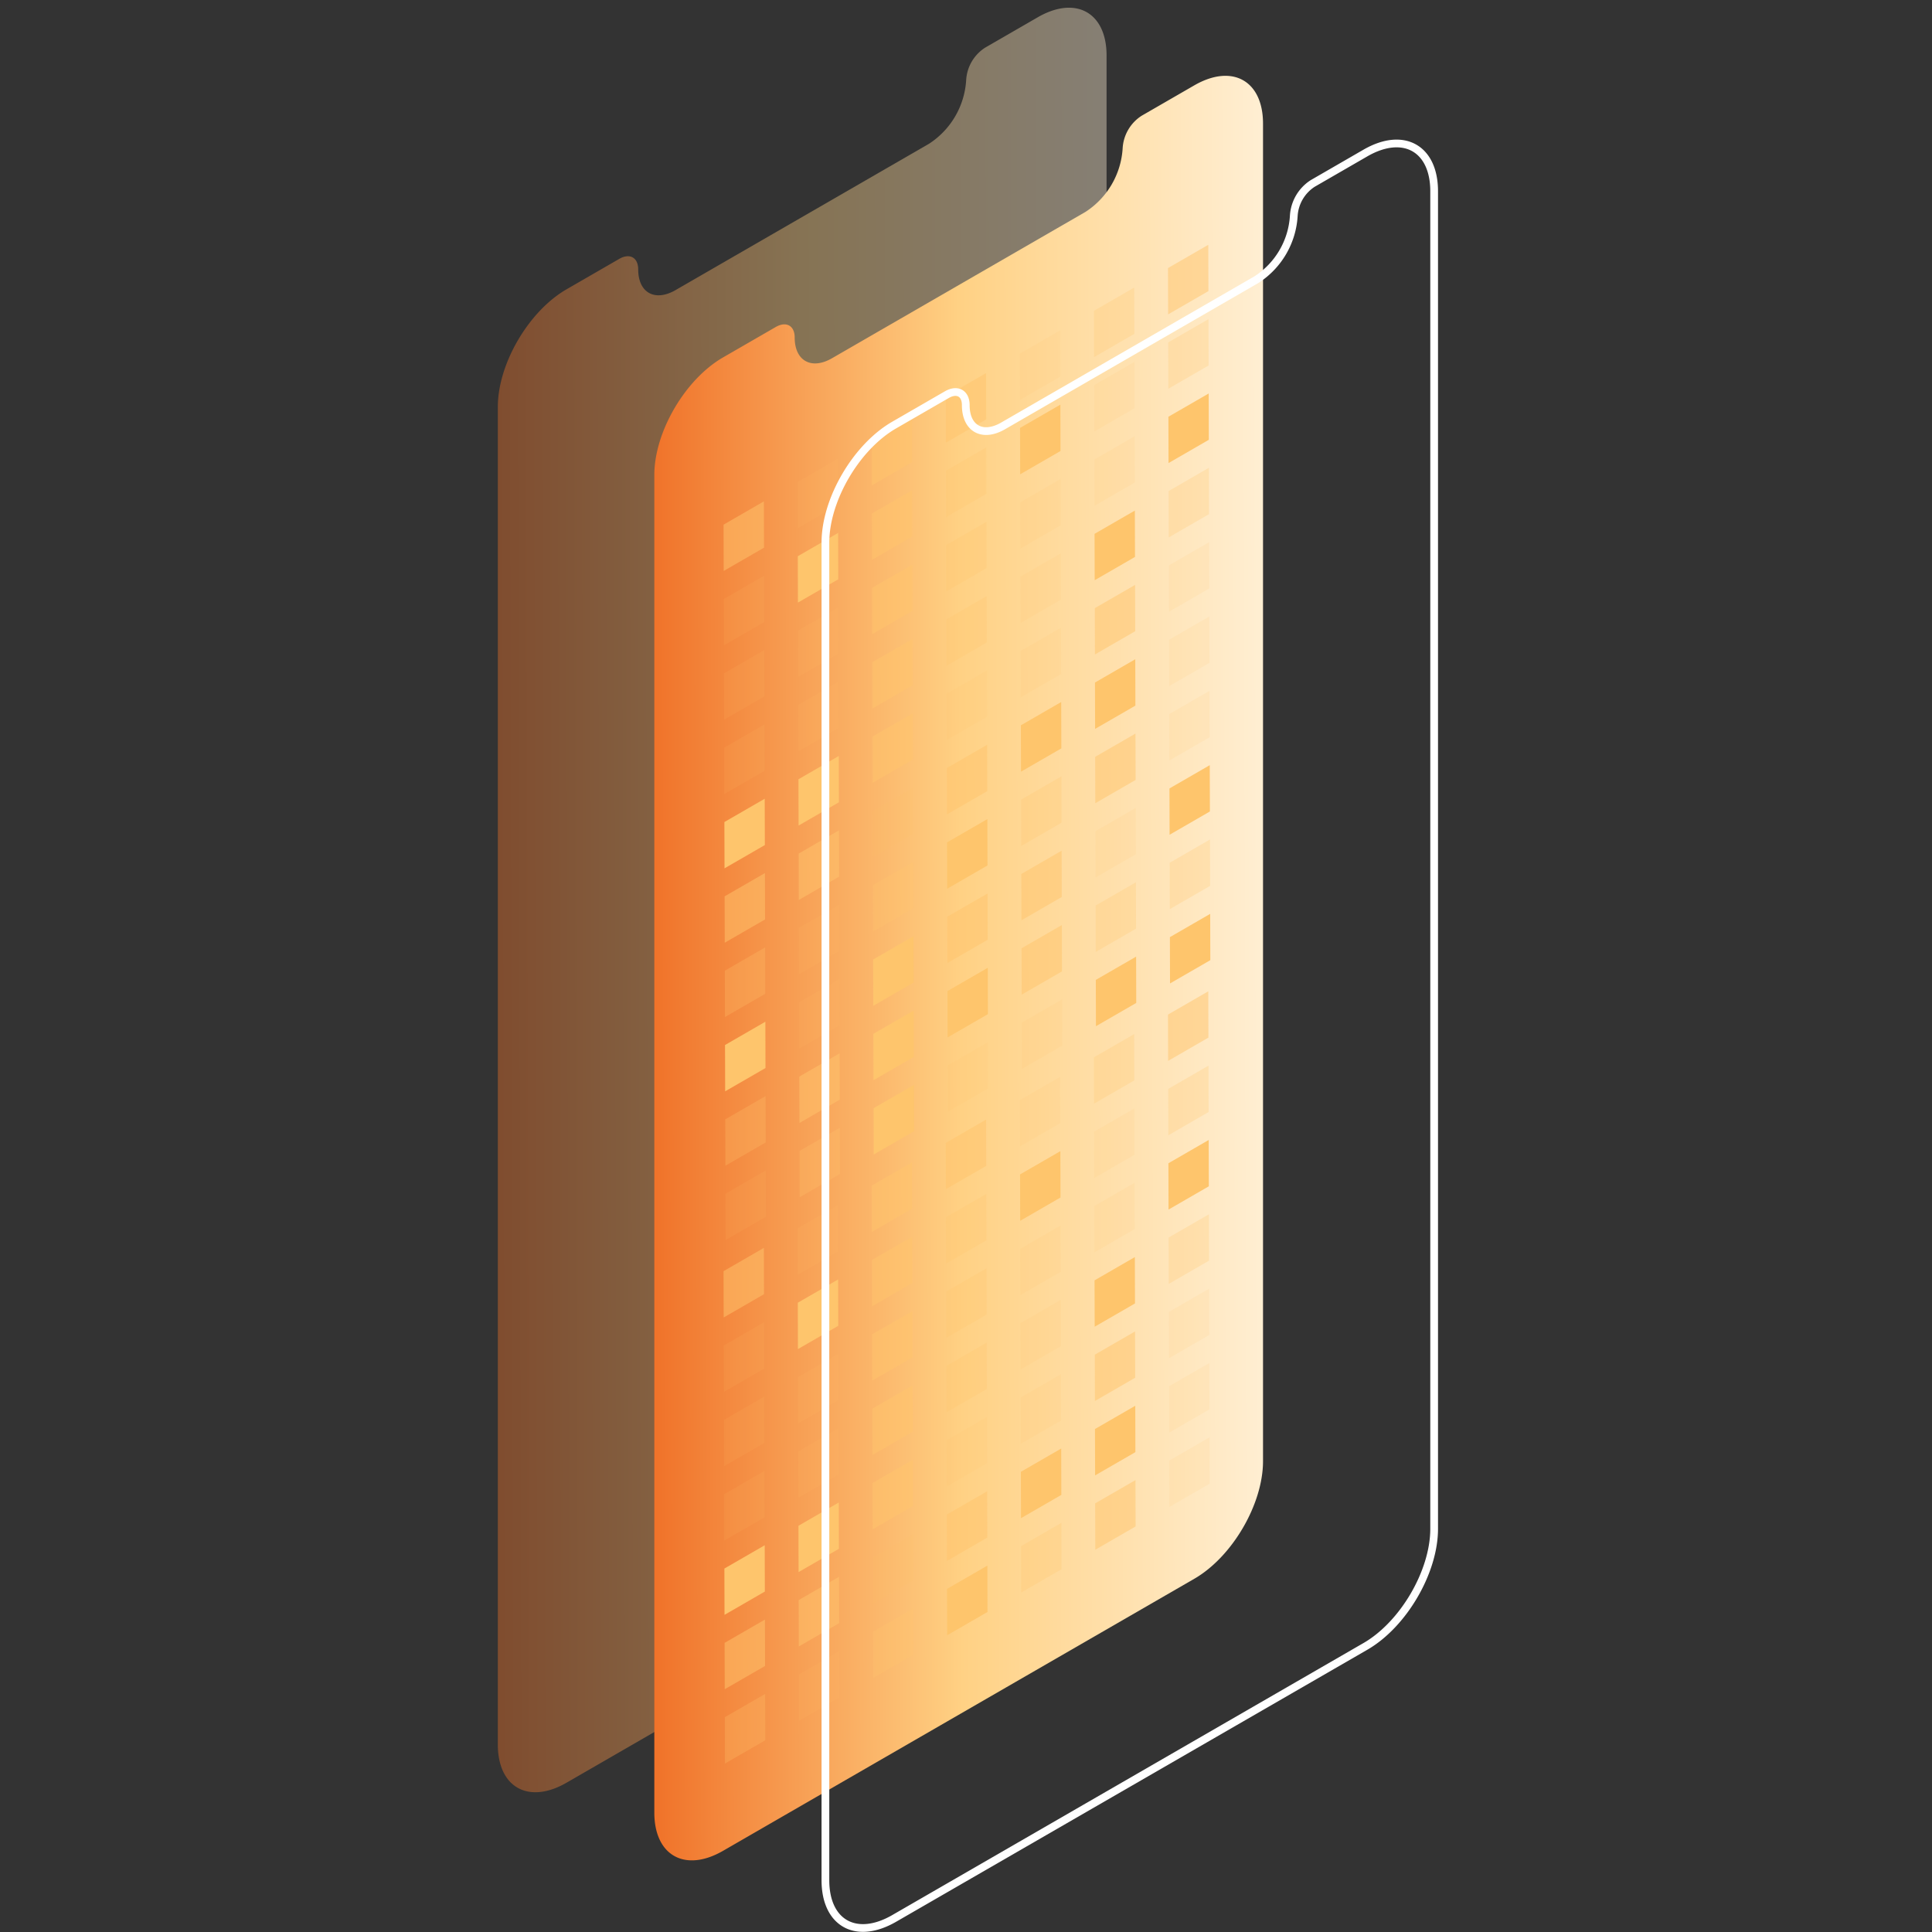 <svg xmlns="http://www.w3.org/2000/svg" xmlns:xlink="http://www.w3.org/1999/xlink" width="250" height="250.02" viewBox="0 0 250 250.02">
  <rect x="0" y="0" width="250" height="250.02" fill="#333333" stroke="none"/>
  <defs>
    <linearGradient id="linear-gradient" x1="1.283" y1="0.585" x2="-0.034" y2="0.595" gradientUnits="objectBoundingBox">
      <stop offset="0" stop-color="#fff"/>
      <stop offset="0.591" stop-color="#ffd184"/>
      <stop offset="1" stop-color="#ef6c23"/>
    </linearGradient>
  </defs>
  <g id="iOS_App_Development_icon" data-name="iOS App  Development_icon" transform="translate(-823.5 -1279.559)">
    <rect id="Rectangle_18204" data-name="Rectangle 18204" width="250" height="250" transform="translate(823.5 1279.559)" fill="#fff" opacity="0"/>
    <g id="Group_13953" data-name="Group 13953" transform="translate(758.035 -29.811)">
      <path id="_02" data-name="02" d="M235.1,52.129V225.215c0,5.567-3.983,12.379-8.9,15.215l-60.975,35.2c-4.913,2.836-8.895.623-8.895-4.944V97.6c0-5.566,3.982-12.379,8.895-15.216l6.82-3.937c1.352-.78,2.448-.171,2.448,1.361h0c0,3.025,2.164,4.222,4.828,2.684l32.789-18.93a10.563,10.563,0,0,0,4.823-8.255h0a5.359,5.359,0,0,1,2.448-4.187l6.819-3.937C231.115,44.349,235.1,46.562,235.1,52.129Z" transform="translate(-26.446 1264.42)" opacity="0.408" fill="url(#linear-gradient)"/>
      <path id="_03" data-name="03" d="M249.348,62.129V235.216c0,5.566-3.982,12.378-8.895,15.215l-60.975,35.2c-4.913,2.836-8.895.623-8.895-4.944V107.6c0-5.567,3.982-12.379,8.895-15.215l6.82-3.937c1.352-.781,2.448-.171,2.448,1.361h0c0,3.024,2.164,4.221,4.828,2.684l32.789-18.931a10.56,10.56,0,0,0,4.822-8.255h0a5.362,5.362,0,0,1,2.448-4.188l6.82-3.937C245.366,54.348,249.348,56.562,249.348,62.129Z" transform="translate(-20.449 1263.234)" fill="url(#linear-gradient)"/>
      <g id="Dots" transform="translate(159.093 1341.046)" style="isolation: isolate">
        <g id="Group_4973" data-name="Group 4973" transform="translate(0 0)" style="mix-blend-mode: screen;isolation: isolate">
          <g id="Group_4703" data-name="Group 4703" transform="translate(0 33.201)">
            <path id="Path_16950" data-name="Path 16950" d="M521.643,232.672l.017,5.992-5.219,3.013-.017-5.992Z" transform="translate(-516.424 -232.672)" fill="#fec56c" opacity="0.51"/>
          </g>
          <g id="Group_4704" data-name="Group 4704" transform="translate(9.584 27.667)">
            <path id="Path_16951" data-name="Path 16951" d="M540.549,221.756l.017,5.992-5.219,3.013-.017-5.992Z" transform="translate(-535.331 -221.756)" fill="#fec56c" opacity="0.11"/>
          </g>
          <g id="Group_4705" data-name="Group 4705" transform="translate(19.168 22.134)">
            <path id="Path_16952" data-name="Path 16952" d="M559.456,210.841l.017,5.992-5.219,3.013-.017-5.992Z" transform="translate(-554.237 -210.841)" fill="#fec56c" opacity="0.51"/>
          </g>
          <g id="Group_4706" data-name="Group 4706" transform="translate(28.752 16.6)">
            <path id="Path_16953" data-name="Path 16953" d="M578.362,199.925l.017,5.992-5.219,3.013-.017-5.992Z" transform="translate(-573.143 -199.925)" fill="#fec56c" opacity="0.51"/>
          </g>
          <g id="Group_4707" data-name="Group 4707" transform="translate(38.337 11.067)">
            <path id="Path_16954" data-name="Path 16954" d="M597.268,189.01l.017,5.992-5.219,3.013-.017-5.992Z" transform="translate(-592.049 -189.01)" fill="#fec56c" opacity="0.11"/>
          </g>
          <g id="Group_4708" data-name="Group 4708" transform="translate(47.925 5.533)">
            <path id="Path_16955" data-name="Path 16955" d="M616.178,178.094l.017,5.992-5.214,3.011-.017-5.992Z" transform="translate(-610.964 -178.094)" fill="#fec56c" opacity="0.259"/>
          </g>
          <g id="Group_4709" data-name="Group 4709" transform="translate(57.509)">
            <path id="Path_16956" data-name="Path 16956" d="M635.085,167.179l.017,5.992-5.215,3.011-.017-5.992Z" transform="translate(-629.87 -167.179)" fill="#fec56c" opacity="0.51"/>
          </g>
          <g id="Group_4710" data-name="Group 4710" transform="translate(0.027 42.818)">
            <path id="Path_16957" data-name="Path 16957" d="M521.7,251.644l.017,6-5.219,3.013-.017-6Z" transform="translate(-516.478 -251.644)" fill="#fec56c" opacity="0.11"/>
          </g>
          <g id="Group_4711" data-name="Group 4711" transform="translate(9.611 37.285)">
            <path id="Path_16958" data-name="Path 16958" d="M540.6,240.728l.017,6-5.219,3.013-.017-6Z" transform="translate(-535.384 -240.728)" fill="#fec56c"/>
          </g>
          <g id="Group_4712" data-name="Group 4712" transform="translate(19.196 31.751)">
            <path id="Path_16959" data-name="Path 16959" d="M559.509,229.813l.017,6-5.219,3.013-.017-6Z" transform="translate(-554.291 -229.813)" fill="#fec56c" opacity="0.51"/>
          </g>
          <g id="Group_4713" data-name="Group 4713" transform="translate(28.78 26.218)">
            <path id="Path_16960" data-name="Path 16960" d="M578.416,218.9l.017,6-5.219,3.013-.017-6Z" transform="translate(-573.197 -218.897)" fill="#fec56c" opacity="0.259"/>
          </g>
          <g id="Group_4714" data-name="Group 4714" transform="translate(38.364 20.684)">
            <path id="Path_16961" data-name="Path 16961" d="M597.322,207.982l.017,6-5.219,3.013-.017-6Z" transform="translate(-592.103 -207.982)" fill="#fec56c"/>
          </g>
          <g id="Group_4715" data-name="Group 4715" transform="translate(47.952 15.151)">
            <path id="Path_16962" data-name="Path 16962" d="M616.232,197.066l.017,6-5.215,3.011-.017-6Z" transform="translate(-611.018 -197.066)" fill="#fec56c" opacity="0.11"/>
          </g>
          <g id="Group_4716" data-name="Group 4716" transform="translate(57.536 9.618)">
            <path id="Path_16963" data-name="Path 16963" d="M635.139,186.151l.017,6-5.214,3.011-.017-6Z" transform="translate(-629.924 -186.151)" fill="#fec56c" opacity="0.259"/>
          </g>
          <g id="Group_4717" data-name="Group 4717" transform="translate(0.054 52.441)">
            <path id="Path_16964" data-name="Path 16964" d="M521.751,270.625l.017,5.992-5.219,3.013-.017-5.992Z" transform="translate(-516.532 -270.625)" fill="#fec56c" opacity="0.11"/>
          </g>
          <g id="Group_4718" data-name="Group 4718" transform="translate(9.639 46.907)">
            <path id="Path_16965" data-name="Path 16965" d="M540.657,259.71l.017,5.992-5.219,3.013-.017-5.992Z" transform="translate(-535.438 -259.71)" fill="#fec56c" opacity="0.11"/>
          </g>
          <g id="Group_4719" data-name="Group 4719" transform="translate(19.223 41.374)">
            <path id="Path_16966" data-name="Path 16966" d="M559.563,248.794l.017,5.992-5.219,3.013-.017-5.992Z" transform="translate(-554.344 -248.794)" fill="#fec56c" opacity="0.51"/>
          </g>
          <g id="Group_4720" data-name="Group 4720" transform="translate(28.807 35.84)">
            <path id="Path_16967" data-name="Path 16967" d="M578.469,237.879l.017,5.992-5.219,3.013-.017-5.992Z" transform="translate(-573.251 -237.879)" fill="#fec56c" opacity="0.259"/>
          </g>
          <g id="Group_4721" data-name="Group 4721" transform="translate(38.391 30.307)">
            <path id="Path_16968" data-name="Path 16968" d="M597.376,226.963l.017,5.992-5.219,3.013-.017-5.992Z" transform="translate(-592.157 -226.963)" fill="#fec56c" opacity="0.11"/>
          </g>
          <g id="Group_4722" data-name="Group 4722" transform="translate(47.98 24.773)">
            <path id="Path_16969" data-name="Path 16969" d="M616.286,216.048l.017,5.992-5.214,3.011-.017-5.992Z" transform="translate(-611.071 -216.048)" fill="#fec56c" opacity="0.11"/>
          </g>
          <g id="Group_4723" data-name="Group 4723" transform="translate(57.564 19.24)">
            <path id="Path_16970" data-name="Path 16970" d="M635.192,205.132l.017,5.992-5.215,3.011-.017-5.992Z" transform="translate(-629.978 -205.132)" fill="#fec56c"/>
          </g>
          <g id="Group_4724" data-name="Group 4724" transform="translate(0.082 62.058)">
            <path id="Path_16971" data-name="Path 16971" d="M521.8,289.6l.017,6-5.219,3.013-.017-6Z" transform="translate(-516.586 -289.597)" fill="#fec56c" opacity="0.11"/>
          </g>
          <g id="Group_4725" data-name="Group 4725" transform="translate(9.666 56.525)">
            <path id="Path_16972" data-name="Path 16972" d="M540.711,278.682l.017,6-5.219,3.013-.017-6Z" transform="translate(-535.492 -278.682)" fill="#fec56c" opacity="0.11"/>
          </g>
          <g id="Group_4726" data-name="Group 4726" transform="translate(19.25 50.991)">
            <path id="Path_16973" data-name="Path 16973" d="M559.617,267.766l.017,6-5.219,3.013-.017-6Z" transform="translate(-554.398 -267.766)" fill="#fec56c" opacity="0.51"/>
          </g>
          <g id="Group_4727" data-name="Group 4727" transform="translate(28.834 45.458)">
            <path id="Path_16974" data-name="Path 16974" d="M578.523,256.851l.017,6-5.219,3.013-.017-6Z" transform="translate(-573.304 -256.851)" fill="#fec56c" opacity="0.259"/>
          </g>
          <g id="Group_4728" data-name="Group 4728" transform="translate(38.418 39.924)">
            <path id="Path_16975" data-name="Path 16975" d="M597.43,245.935l.017,6-5.219,3.013-.017-6Z" transform="translate(-592.211 -245.935)" fill="#fec56c" opacity="0.11"/>
          </g>
          <g id="Group_4729" data-name="Group 4729" transform="translate(48.007 34.391)">
            <path id="Path_16976" data-name="Path 16976" d="M616.34,235.02l.017,6-5.215,3.011-.017-6Z" transform="translate(-611.125 -235.02)" fill="#fec56c"/>
          </g>
          <g id="Group_4730" data-name="Group 4730" transform="translate(57.591 28.857)">
            <path id="Path_16977" data-name="Path 16977" d="M635.246,224.1l.017,6-5.215,3.011-.017-6Z" transform="translate(-630.031 -224.104)" fill="#fec56c" opacity="0.259"/>
          </g>
          <g id="Group_4731" data-name="Group 4731" transform="translate(0.109 71.681)">
            <path id="Path_16978" data-name="Path 16978" d="M521.858,308.578l.017,5.992-5.219,3.013-.017-5.992Z" transform="translate(-516.64 -308.578)" fill="#fec56c"/>
          </g>
          <g id="Group_4732" data-name="Group 4732" transform="translate(9.693 66.147)">
            <path id="Path_16979" data-name="Path 16979" d="M540.764,297.663l.017,5.992-5.219,3.013-.017-5.992Z" transform="translate(-535.546 -297.663)" fill="#fec56c"/>
          </g>
          <g id="Group_4733" data-name="Group 4733" transform="translate(19.277 60.614)">
            <path id="Path_16980" data-name="Path 16980" d="M559.671,286.747l.017,5.992-5.219,3.013-.017-5.992Z" transform="translate(-554.452 -286.747)" fill="#fec56c" opacity="0.51"/>
          </g>
          <g id="Group_4734" data-name="Group 4734" transform="translate(28.862 55.08)">
            <path id="Path_16981" data-name="Path 16981" d="M578.577,275.832l.017,5.992-5.219,3.013-.017-5.992Z" transform="translate(-573.358 -275.832)" fill="#fec56c" opacity="0.11"/>
          </g>
          <g id="Group_4735" data-name="Group 4735" transform="translate(38.446 49.547)">
            <path id="Path_16982" data-name="Path 16982" d="M597.483,264.916l.017,5.992-5.219,3.013-.017-5.992Z" transform="translate(-592.264 -264.916)" fill="#fec56c" opacity="0.11"/>
          </g>
          <g id="Group_4736" data-name="Group 4736" transform="translate(48.034 44.013)">
            <path id="Path_16983" data-name="Path 16983" d="M616.394,254l.017,5.992L611.2,263l-.017-5.992Z" transform="translate(-611.179 -254.001)" fill="#fec56c" opacity="0.51"/>
          </g>
          <g id="Group_4737" data-name="Group 4737" transform="translate(57.618 38.48)">
            <path id="Path_16984" data-name="Path 16984" d="M635.3,243.085l.017,5.992-5.214,3.011-.017-5.992Z" transform="translate(-630.085 -243.085)" fill="#fec56c" opacity="0.11"/>
          </g>
          <g id="Group_4738" data-name="Group 4738" transform="translate(0.136 81.298)">
            <path id="Path_16985" data-name="Path 16985" d="M521.912,327.55l.017,6-5.219,3.013-.017-6Z" transform="translate(-516.693 -327.55)" fill="#fec56c" opacity="0.51"/>
          </g>
          <g id="Group_4739" data-name="Group 4739" transform="translate(9.72 75.765)">
            <path id="Path_16986" data-name="Path 16986" d="M540.818,316.634l.017,6-5.219,3.013-.017-6Z" transform="translate(-535.6 -316.634)" fill="#fec56c" opacity="0.51"/>
          </g>
          <g id="Group_4740" data-name="Group 4740" transform="translate(19.305 70.231)">
            <path id="Path_16987" data-name="Path 16987" d="M559.725,305.719l.017,6-5.219,3.013-.017-6Z" transform="translate(-554.506 -305.719)" fill="#fec56c" opacity="0.11"/>
          </g>
          <g id="Group_4741" data-name="Group 4741" transform="translate(28.889 64.698)">
            <path id="Path_16988" data-name="Path 16988" d="M578.631,294.8l.017,6-5.219,3.013-.017-6Z" transform="translate(-573.412 -294.803)" fill="#fec56c" opacity="0.51"/>
          </g>
          <g id="Group_4742" data-name="Group 4742" transform="translate(38.473 59.164)">
            <path id="Path_16989" data-name="Path 16989" d="M597.537,283.888l.017,6-5.219,3.013-.017-6Z" transform="translate(-592.318 -283.888)" fill="#fec56c"/>
          </g>
          <g id="Group_4743" data-name="Group 4743" transform="translate(48.061 53.631)">
            <path id="Path_16990" data-name="Path 16990" d="M616.447,272.972l.017,6-5.215,3.011-.017-6Z" transform="translate(-611.233 -272.972)" fill="#fec56c"/>
          </g>
          <g id="Group_4744" data-name="Group 4744" transform="translate(57.645 48.097)">
            <path id="Path_16991" data-name="Path 16991" d="M635.354,262.057l.017,6-5.215,3.011-.017-6Z" transform="translate(-630.139 -262.057)" fill="#fec56c" opacity="0.11"/>
          </g>
          <g id="Group_4745" data-name="Group 4745" transform="translate(0.164 90.916)">
            <path id="Path_16992" data-name="Path 16992" d="M521.966,346.522l.017,6-5.219,3.013-.017-6Z" transform="translate(-516.747 -346.522)" fill="#fec56c" opacity="0.259"/>
          </g>
          <g id="Group_4746" data-name="Group 4746" transform="translate(9.748 85.382)">
            <path id="Path_16993" data-name="Path 16993" d="M540.872,335.606l.017,6-5.219,3.013-.017-6Z" transform="translate(-535.653 -335.606)" fill="#fec56c" opacity="0.11"/>
          </g>
          <g id="Group_4747" data-name="Group 4747" transform="translate(19.332 79.849)">
            <path id="Path_16994" data-name="Path 16994" d="M559.778,324.691l.017,6-5.219,3.013-.017-6Z" transform="translate(-554.56 -324.691)" fill="#fec56c" opacity="0.259"/>
          </g>
          <g id="Group_4748" data-name="Group 4748" transform="translate(28.916 74.315)">
            <path id="Path_16995" data-name="Path 16995" d="M578.685,313.775l.017,6-5.219,3.013-.017-6Z" transform="translate(-573.466 -313.775)" fill="#fec56c"/>
          </g>
          <g id="Group_4749" data-name="Group 4749" transform="translate(38.5 68.782)">
            <path id="Path_16996" data-name="Path 16996" d="M597.591,302.86l.017,6-5.219,3.013-.017-6Z" transform="translate(-592.372 -302.86)" fill="#fec56c" opacity="0.259"/>
          </g>
          <g id="Group_4750" data-name="Group 4750" transform="translate(48.089 63.248)">
            <path id="Path_16997" data-name="Path 16997" d="M616.5,291.944l.017,6-5.215,3.011-.017-6Z" transform="translate(-611.287 -291.944)" fill="#fec56c" opacity="0.51"/>
          </g>
          <g id="Group_4751" data-name="Group 4751" transform="translate(57.673 57.715)">
            <path id="Path_16998" data-name="Path 16998" d="M635.407,281.029l.017,6-5.215,3.011-.017-6Z" transform="translate(-630.193 -281.029)" fill="#fec56c" opacity="0.11"/>
          </g>
          <g id="Group_4752" data-name="Group 4752" transform="translate(0.191 100.538)">
            <path id="Path_16999" data-name="Path 16999" d="M522.02,365.5l.017,5.992-5.219,3.013-.017-5.992Z" transform="translate(-516.801 -365.503)" fill="#fec56c"/>
          </g>
          <g id="Group_4753" data-name="Group 4753" transform="translate(9.775 95.005)">
            <path id="Path_17000" data-name="Path 17000" d="M540.926,354.588l.017,5.992-5.219,3.013-.017-5.992Z" transform="translate(-535.707 -354.588)" fill="#fec56c" opacity="0.11"/>
          </g>
          <g id="Group_4754" data-name="Group 4754" transform="translate(19.359 89.471)">
            <path id="Path_17001" data-name="Path 17001" d="M559.832,343.672l.017,5.992-5.219,3.013-.017-5.992Z" transform="translate(-554.613 -343.672)" fill="#fec56c"/>
          </g>
          <g id="Group_4755" data-name="Group 4755" transform="translate(28.943 83.938)">
            <path id="Path_17002" data-name="Path 17002" d="M578.739,332.757l.017,5.992-5.219,3.013-.017-5.992Z" transform="translate(-573.52 -332.757)" fill="#fec56c" opacity="0.51"/>
          </g>
          <g id="Group_4756" data-name="Group 4756" transform="translate(38.527 78.404)">
            <path id="Path_17003" data-name="Path 17003" d="M597.645,321.841l.017,5.992-5.219,3.013-.017-5.992Z" transform="translate(-592.426 -321.841)" fill="#fec56c" opacity="0.51"/>
          </g>
          <g id="Group_4757" data-name="Group 4757" transform="translate(48.116 72.871)">
            <path id="Path_17004" data-name="Path 17004" d="M616.555,310.926l.017,5.992-5.214,3.011-.017-5.992Z" transform="translate(-611.34 -310.926)" fill="#fec56c" opacity="0.11"/>
          </g>
          <g id="Group_4758" data-name="Group 4758" transform="translate(57.7 67.337)">
            <path id="Path_17005" data-name="Path 17005" d="M635.461,300.01l.017,5.992-5.215,3.011-.017-5.992Z" transform="translate(-630.247 -300.01)" fill="#fec56c"/>
          </g>
          <g id="Group_4759" data-name="Group 4759" transform="translate(0.218 110.156)">
            <path id="Path_17006" data-name="Path 17006" d="M522.074,384.475l.017,6-5.219,3.013-.017-6Z" transform="translate(-516.855 -384.475)" fill="#fec56c" opacity="0.259"/>
          </g>
          <g id="Group_4760" data-name="Group 4760" transform="translate(9.802 104.622)">
            <path id="Path_17007" data-name="Path 17007" d="M540.98,373.56l.017,6-5.219,3.013-.017-6Z" transform="translate(-535.761 -373.56)" fill="#fec56c" opacity="0.51"/>
          </g>
          <g id="Group_4761" data-name="Group 4761" transform="translate(19.386 99.089)">
            <path id="Path_17008" data-name="Path 17008" d="M559.886,362.644l.017,6-5.219,3.013-.017-6Z" transform="translate(-554.667 -362.644)" fill="#fec56c"/>
          </g>
          <g id="Group_4762" data-name="Group 4762" transform="translate(28.971 93.555)">
            <path id="Path_17009" data-name="Path 17009" d="M578.792,351.729l.017,6-5.219,3.013-.017-6Z" transform="translate(-573.573 -351.729)" fill="#fec56c"/>
          </g>
          <g id="Group_4763" data-name="Group 4763" transform="translate(38.555 88.022)">
            <path id="Path_17010" data-name="Path 17010" d="M597.7,340.813l.017,6-5.219,3.013-.017-6Z" transform="translate(-592.48 -340.813)" fill="#fec56c" opacity="0.51"/>
          </g>
          <g id="Group_4764" data-name="Group 4764" transform="translate(48.143 82.488)">
            <path id="Path_17011" data-name="Path 17011" d="M616.609,329.9l.017,6-5.215,3.011-.017-6Z" transform="translate(-611.394 -329.898)" fill="#fec56c" opacity="0.259"/>
          </g>
          <g id="Group_4765" data-name="Group 4765" transform="translate(57.727 76.955)">
            <path id="Path_17012" data-name="Path 17012" d="M635.515,318.982l.017,6-5.214,3.011-.017-6Z" transform="translate(-630.3 -318.982)" fill="#fec56c" opacity="0.259"/>
          </g>
          <g id="Group_4766" data-name="Group 4766" transform="translate(0.245 119.778)">
            <path id="Path_17013" data-name="Path 17013" d="M522.128,403.457l.017,5.992-5.219,3.013-.017-5.992Z" transform="translate(-516.909 -403.457)" fill="#fec56c" opacity="0.11"/>
          </g>
          <g id="Group_4767" data-name="Group 4767" transform="translate(9.83 114.245)">
            <path id="Path_17014" data-name="Path 17014" d="M541.034,392.541l.017,5.992-5.219,3.013-.017-5.992Z" transform="translate(-535.815 -392.541)" fill="#fec56c" opacity="0.259"/>
          </g>
          <g id="Group_4768" data-name="Group 4768" transform="translate(19.414 108.711)">
            <path id="Path_17015" data-name="Path 17015" d="M559.94,381.625l.017,5.992-5.219,3.013-.017-5.992Z" transform="translate(-554.721 -381.625)" fill="#fec56c"/>
          </g>
          <g id="Group_4769" data-name="Group 4769" transform="translate(28.998 103.178)">
            <path id="Path_17016" data-name="Path 17016" d="M578.846,370.71l.017,5.992-5.219,3.013-.017-5.992Z" transform="translate(-573.627 -370.71)" fill="#fec56c" opacity="0.11"/>
          </g>
          <g id="Group_4770" data-name="Group 4770" transform="translate(38.582 97.644)">
            <path id="Path_17017" data-name="Path 17017" d="M597.752,359.794l.017,5.992L592.55,368.8l-.017-5.992Z" transform="translate(-592.533 -359.794)" fill="#fec56c" opacity="0.11"/>
          </g>
          <g id="Group_4771" data-name="Group 4771" transform="translate(48.17 92.111)">
            <path id="Path_17018" data-name="Path 17018" d="M616.662,348.879l.017,5.992-5.215,3.011-.017-5.992Z" transform="translate(-611.448 -348.879)" fill="#fec56c"/>
          </g>
          <g id="Group_4772" data-name="Group 4772" transform="translate(57.755 86.577)">
            <path id="Path_17019" data-name="Path 17019" d="M635.569,337.964l.017,5.992-5.215,3.011-.017-5.992Z" transform="translate(-630.354 -337.964)" fill="#fec56c"/>
          </g>
        </g>
        <g id="Group_4974" data-name="Group 4974" transform="translate(0 96.598)" style="mix-blend-mode: screen;isolation: isolate">
          <g id="Group_4703-2" data-name="Group 4703" transform="translate(0 33.201)">
            <path id="Path_16950-2" data-name="Path 16950" d="M521.643,232.672l.017,5.992-5.219,3.013-.017-5.992Z" transform="translate(-516.424 -232.672)" fill="#fec56c" opacity="0.51"/>
          </g>
          <g id="Group_4704-2" data-name="Group 4704" transform="translate(9.584 27.667)">
            <path id="Path_16951-2" data-name="Path 16951" d="M540.549,221.756l.017,5.992-5.219,3.013-.017-5.992Z" transform="translate(-535.331 -221.756)" fill="#fec56c" opacity="0.11"/>
          </g>
          <g id="Group_4705-2" data-name="Group 4705" transform="translate(19.168 22.134)">
            <path id="Path_16952-2" data-name="Path 16952" d="M559.456,210.841l.017,5.992-5.219,3.013-.017-5.992Z" transform="translate(-554.237 -210.841)" fill="#fec56c" opacity="0.51"/>
          </g>
          <g id="Group_4706-2" data-name="Group 4706" transform="translate(28.752 16.6)">
            <path id="Path_16953-2" data-name="Path 16953" d="M578.362,199.925l.017,5.992-5.219,3.013-.017-5.992Z" transform="translate(-573.143 -199.925)" fill="#fec56c" opacity="0.51"/>
          </g>
          <g id="Group_4707-2" data-name="Group 4707" transform="translate(38.337 11.067)">
            <path id="Path_16954-2" data-name="Path 16954" d="M597.268,189.01l.017,5.992-5.219,3.013-.017-5.992Z" transform="translate(-592.049 -189.01)" fill="#fec56c" opacity="0.11"/>
          </g>
          <g id="Group_4708-2" data-name="Group 4708" transform="translate(47.925 5.533)">
            <path id="Path_16955-2" data-name="Path 16955" d="M616.178,178.094l.017,5.992-5.214,3.011-.017-5.992Z" transform="translate(-610.964 -178.094)" fill="#fec56c" opacity="0.259"/>
          </g>
          <g id="Group_4709-2" data-name="Group 4709" transform="translate(57.509)">
            <path id="Path_16956-2" data-name="Path 16956" d="M635.085,167.179l.017,5.992-5.215,3.011-.017-5.992Z" transform="translate(-629.87 -167.179)" fill="#fec56c" opacity="0.51"/>
          </g>
          <g id="Group_4710-2" data-name="Group 4710" transform="translate(0.027 42.818)">
            <path id="Path_16957-2" data-name="Path 16957" d="M521.7,251.644l.017,6-5.219,3.013-.017-6Z" transform="translate(-516.478 -251.644)" fill="#fec56c" opacity="0.11"/>
          </g>
          <g id="Group_4711-2" data-name="Group 4711" transform="translate(9.611 37.285)">
            <path id="Path_16958-2" data-name="Path 16958" d="M540.6,240.728l.017,6-5.219,3.013-.017-6Z" transform="translate(-535.384 -240.728)" fill="#fec56c"/>
          </g>
          <g id="Group_4712-2" data-name="Group 4712" transform="translate(19.196 31.751)">
            <path id="Path_16959-2" data-name="Path 16959" d="M559.509,229.813l.017,6-5.219,3.013-.017-6Z" transform="translate(-554.291 -229.813)" fill="#fec56c" opacity="0.51"/>
          </g>
          <g id="Group_4713-2" data-name="Group 4713" transform="translate(28.78 26.218)">
            <path id="Path_16960-2" data-name="Path 16960" d="M578.416,218.9l.017,6-5.219,3.013-.017-6Z" transform="translate(-573.197 -218.897)" fill="#fec56c" opacity="0.259"/>
          </g>
          <g id="Group_4714-2" data-name="Group 4714" transform="translate(38.364 20.684)">
            <path id="Path_16961-2" data-name="Path 16961" d="M597.322,207.982l.017,6-5.219,3.013-.017-6Z" transform="translate(-592.103 -207.982)" fill="#fec56c"/>
          </g>
          <g id="Group_4715-2" data-name="Group 4715" transform="translate(47.952 15.151)">
            <path id="Path_16962-2" data-name="Path 16962" d="M616.232,197.066l.017,6-5.215,3.011-.017-6Z" transform="translate(-611.018 -197.066)" fill="#fec56c" opacity="0.11"/>
          </g>
          <g id="Group_4716-2" data-name="Group 4716" transform="translate(57.536 9.618)">
            <path id="Path_16963-2" data-name="Path 16963" d="M635.139,186.151l.017,6-5.214,3.011-.017-6Z" transform="translate(-629.924 -186.151)" fill="#fec56c" opacity="0.259"/>
          </g>
          <g id="Group_4717-2" data-name="Group 4717" transform="translate(0.054 52.441)">
            <path id="Path_16964-2" data-name="Path 16964" d="M521.751,270.625l.017,5.992-5.219,3.013-.017-5.992Z" transform="translate(-516.532 -270.625)" fill="#fec56c" opacity="0.11"/>
          </g>
          <g id="Group_4718-2" data-name="Group 4718" transform="translate(9.639 46.907)">
            <path id="Path_16965-2" data-name="Path 16965" d="M540.657,259.71l.017,5.992-5.219,3.013-.017-5.992Z" transform="translate(-535.438 -259.71)" fill="#fec56c" opacity="0.11"/>
          </g>
          <g id="Group_4719-2" data-name="Group 4719" transform="translate(19.223 41.374)">
            <path id="Path_16966-2" data-name="Path 16966" d="M559.563,248.794l.017,5.992-5.219,3.013-.017-5.992Z" transform="translate(-554.344 -248.794)" fill="#fec56c" opacity="0.51"/>
          </g>
          <g id="Group_4720-2" data-name="Group 4720" transform="translate(28.807 35.84)">
            <path id="Path_16967-2" data-name="Path 16967" d="M578.469,237.879l.017,5.992-5.219,3.013-.017-5.992Z" transform="translate(-573.251 -237.879)" fill="#fec56c" opacity="0.259"/>
          </g>
          <g id="Group_4721-2" data-name="Group 4721" transform="translate(38.391 30.307)">
            <path id="Path_16968-2" data-name="Path 16968" d="M597.376,226.963l.017,5.992-5.219,3.013-.017-5.992Z" transform="translate(-592.157 -226.963)" fill="#fec56c" opacity="0.11"/>
          </g>
          <g id="Group_4722-2" data-name="Group 4722" transform="translate(47.98 24.773)">
            <path id="Path_16969-2" data-name="Path 16969" d="M616.286,216.048l.017,5.992-5.214,3.011-.017-5.992Z" transform="translate(-611.071 -216.048)" fill="#fec56c" opacity="0.11"/>
          </g>
          <g id="Group_4723-2" data-name="Group 4723" transform="translate(57.564 19.24)">
            <path id="Path_16970-2" data-name="Path 16970" d="M635.192,205.132l.017,5.992-5.215,3.011-.017-5.992Z" transform="translate(-629.978 -205.132)" fill="#fec56c"/>
          </g>
          <g id="Group_4724-2" data-name="Group 4724" transform="translate(0.082 62.058)">
            <path id="Path_16971-2" data-name="Path 16971" d="M521.8,289.6l.017,6-5.219,3.013-.017-6Z" transform="translate(-516.586 -289.597)" fill="#fec56c" opacity="0.11"/>
          </g>
          <g id="Group_4725-2" data-name="Group 4725" transform="translate(9.666 56.525)">
            <path id="Path_16972-2" data-name="Path 16972" d="M540.711,278.682l.017,6-5.219,3.013-.017-6Z" transform="translate(-535.492 -278.682)" fill="#fec56c" opacity="0.11"/>
          </g>
          <g id="Group_4726-2" data-name="Group 4726" transform="translate(19.25 50.991)">
            <path id="Path_16973-2" data-name="Path 16973" d="M559.617,267.766l.017,6-5.219,3.013-.017-6Z" transform="translate(-554.398 -267.766)" fill="#fec56c" opacity="0.51"/>
          </g>
          <g id="Group_4727-2" data-name="Group 4727" transform="translate(28.834 45.458)">
            <path id="Path_16974-2" data-name="Path 16974" d="M578.523,256.851l.017,6-5.219,3.013-.017-6Z" transform="translate(-573.304 -256.851)" fill="#fec56c" opacity="0.259"/>
          </g>
          <g id="Group_4728-2" data-name="Group 4728" transform="translate(38.418 39.924)">
            <path id="Path_16975-2" data-name="Path 16975" d="M597.43,245.935l.017,6-5.219,3.013-.017-6Z" transform="translate(-592.211 -245.935)" fill="#fec56c" opacity="0.11"/>
          </g>
          <g id="Group_4729-2" data-name="Group 4729" transform="translate(48.007 34.391)">
            <path id="Path_16976-2" data-name="Path 16976" d="M616.34,235.02l.017,6-5.215,3.011-.017-6Z" transform="translate(-611.125 -235.02)" fill="#fec56c"/>
          </g>
          <g id="Group_4730-2" data-name="Group 4730" transform="translate(57.591 28.857)">
            <path id="Path_16977-2" data-name="Path 16977" d="M635.246,224.1l.017,6-5.215,3.011-.017-6Z" transform="translate(-630.031 -224.104)" fill="#fec56c" opacity="0.259"/>
          </g>
          <g id="Group_4731-2" data-name="Group 4731" transform="translate(0.109 71.681)">
            <path id="Path_16978-2" data-name="Path 16978" d="M521.858,308.578l.017,5.992-5.219,3.013-.017-5.992Z" transform="translate(-516.64 -308.578)" fill="#fec56c"/>
          </g>
          <g id="Group_4732-2" data-name="Group 4732" transform="translate(9.693 66.147)">
            <path id="Path_16979-2" data-name="Path 16979" d="M540.764,297.663l.017,5.992-5.219,3.013-.017-5.992Z" transform="translate(-535.546 -297.663)" fill="#fec56c"/>
          </g>
          <g id="Group_4733-2" data-name="Group 4733" transform="translate(19.277 60.614)">
            <path id="Path_16980-2" data-name="Path 16980" d="M559.671,286.747l.017,5.992-5.219,3.013-.017-5.992Z" transform="translate(-554.452 -286.747)" fill="#fec56c" opacity="0.51"/>
          </g>
          <g id="Group_4734-2" data-name="Group 4734" transform="translate(28.862 55.08)">
            <path id="Path_16981-2" data-name="Path 16981" d="M578.577,275.832l.017,5.992-5.219,3.013-.017-5.992Z" transform="translate(-573.358 -275.832)" fill="#fec56c" opacity="0.11"/>
          </g>
          <g id="Group_4735-2" data-name="Group 4735" transform="translate(38.446 49.547)">
            <path id="Path_16982-2" data-name="Path 16982" d="M597.483,264.916l.017,5.992-5.219,3.013-.017-5.992Z" transform="translate(-592.264 -264.916)" fill="#fec56c" opacity="0.11"/>
          </g>
          <g id="Group_4736-2" data-name="Group 4736" transform="translate(48.034 44.013)">
            <path id="Path_16983-2" data-name="Path 16983" d="M616.394,254l.017,5.992L611.2,263l-.017-5.992Z" transform="translate(-611.179 -254.001)" fill="#fec56c" opacity="0.51"/>
          </g>
          <g id="Group_4737-2" data-name="Group 4737" transform="translate(57.618 38.48)">
            <path id="Path_16984-2" data-name="Path 16984" d="M635.3,243.085l.017,5.992-5.214,3.011-.017-5.992Z" transform="translate(-630.085 -243.085)" fill="#fec56c" opacity="0.11"/>
          </g>
          <g id="Group_4738-2" data-name="Group 4738" transform="translate(0.136 81.298)">
            <path id="Path_16985-2" data-name="Path 16985" d="M521.912,327.55l.017,6-5.219,3.013-.017-6Z" transform="translate(-516.693 -327.55)" fill="#fec56c" opacity="0.51"/>
          </g>
          <g id="Group_4739-2" data-name="Group 4739" transform="translate(9.72 75.765)">
            <path id="Path_16986-2" data-name="Path 16986" d="M540.818,316.634l.017,6-5.219,3.013-.017-6Z" transform="translate(-535.6 -316.634)" fill="#fec56c" opacity="0.51"/>
          </g>
          <g id="Group_4740-2" data-name="Group 4740" transform="translate(19.305 70.231)">
            <path id="Path_16987-2" data-name="Path 16987" d="M559.725,305.719l.017,6-5.219,3.013-.017-6Z" transform="translate(-554.506 -305.719)" fill="#fec56c" opacity="0.11"/>
          </g>
          <g id="Group_4741-2" data-name="Group 4741" transform="translate(28.889 64.698)">
            <path id="Path_16988-2" data-name="Path 16988" d="M578.631,294.8l.017,6-5.219,3.013-.017-6Z" transform="translate(-573.412 -294.803)" fill="#fec56c" opacity="0.51"/>
          </g>
          <g id="Group_4742-2" data-name="Group 4742" transform="translate(38.473 59.164)">
            <path id="Path_16989-2" data-name="Path 16989" d="M597.537,283.888l.017,6-5.219,3.013-.017-6Z" transform="translate(-592.318 -283.888)" fill="#fec56c"/>
          </g>
          <g id="Group_4743-2" data-name="Group 4743" transform="translate(48.061 53.631)">
            <path id="Path_16990-2" data-name="Path 16990" d="M616.447,272.972l.017,6-5.215,3.011-.017-6Z" transform="translate(-611.233 -272.972)" fill="#fec56c"/>
          </g>
          <g id="Group_4744-2" data-name="Group 4744" transform="translate(57.645 48.097)">
            <path id="Path_16991-2" data-name="Path 16991" d="M635.354,262.057l.017,6-5.215,3.011-.017-6Z" transform="translate(-630.139 -262.057)" fill="#fec56c" opacity="0.11"/>
          </g>
          <g id="Group_4745-2" data-name="Group 4745" transform="translate(0.164 90.916)">
            <path id="Path_16992-2" data-name="Path 16992" d="M521.966,346.522l.017,6-5.219,3.013-.017-6Z" transform="translate(-516.747 -346.522)" fill="#fec56c" opacity="0.259"/>
          </g>
          <g id="Group_4746-2" data-name="Group 4746" transform="translate(9.748 85.382)">
            <path id="Path_16993-2" data-name="Path 16993" d="M540.872,335.606l.017,6-5.219,3.013-.017-6Z" transform="translate(-535.653 -335.606)" fill="#fec56c" opacity="0.11"/>
          </g>
          <g id="Group_4747-2" data-name="Group 4747" transform="translate(19.332 79.849)">
            <path id="Path_16994-2" data-name="Path 16994" d="M559.778,324.691l.017,6-5.219,3.013-.017-6Z" transform="translate(-554.56 -324.691)" fill="#fec56c" opacity="0.259"/>
          </g>
          <g id="Group_4748-2" data-name="Group 4748" transform="translate(28.916 74.315)">
            <path id="Path_16995-2" data-name="Path 16995" d="M578.685,313.775l.017,6-5.219,3.013-.017-6Z" transform="translate(-573.466 -313.775)" fill="#fec56c"/>
          </g>
          <g id="Group_4749-2" data-name="Group 4749" transform="translate(38.5 68.782)">
            <path id="Path_16996-2" data-name="Path 16996" d="M597.591,302.86l.017,6-5.219,3.013-.017-6Z" transform="translate(-592.372 -302.86)" fill="#fec56c" opacity="0.259"/>
          </g>
          <g id="Group_4750-2" data-name="Group 4750" transform="translate(48.089 63.248)">
            <path id="Path_16997-2" data-name="Path 16997" d="M616.5,291.944l.017,6-5.215,3.011-.017-6Z" transform="translate(-611.287 -291.944)" fill="#fec56c" opacity="0.51"/>
          </g>
          <g id="Group_4751-2" data-name="Group 4751" transform="translate(57.673 57.715)">
            <path id="Path_16998-2" data-name="Path 16998" d="M635.407,281.029l.017,6-5.215,3.011-.017-6Z" transform="translate(-630.193 -281.029)" fill="#fec56c" opacity="0.11"/>
          </g>
        </g>
      </g>
      <path id="_04" data-name="04" d="M266.015,74.463V247.549c0,5.567-3.983,12.379-8.9,15.215l-60.975,35.2c-4.913,2.836-8.895.622-8.895-4.944V119.938c0-5.567,3.982-12.379,8.895-15.215l6.82-3.937c1.352-.78,2.448-.171,2.448,1.361h0c0,3.025,2.164,4.222,4.828,2.684L243.029,85.9a10.563,10.563,0,0,0,4.823-8.255h0a5.364,5.364,0,0,1,2.448-4.188l6.819-3.937C262.032,66.682,266.015,68.9,266.015,74.463Z" transform="translate(-14.972 1259.652)" fill="none" stroke="#fff" stroke-miterlimit="10" stroke-width="1"/>
    </g>
  </g>
</svg>
